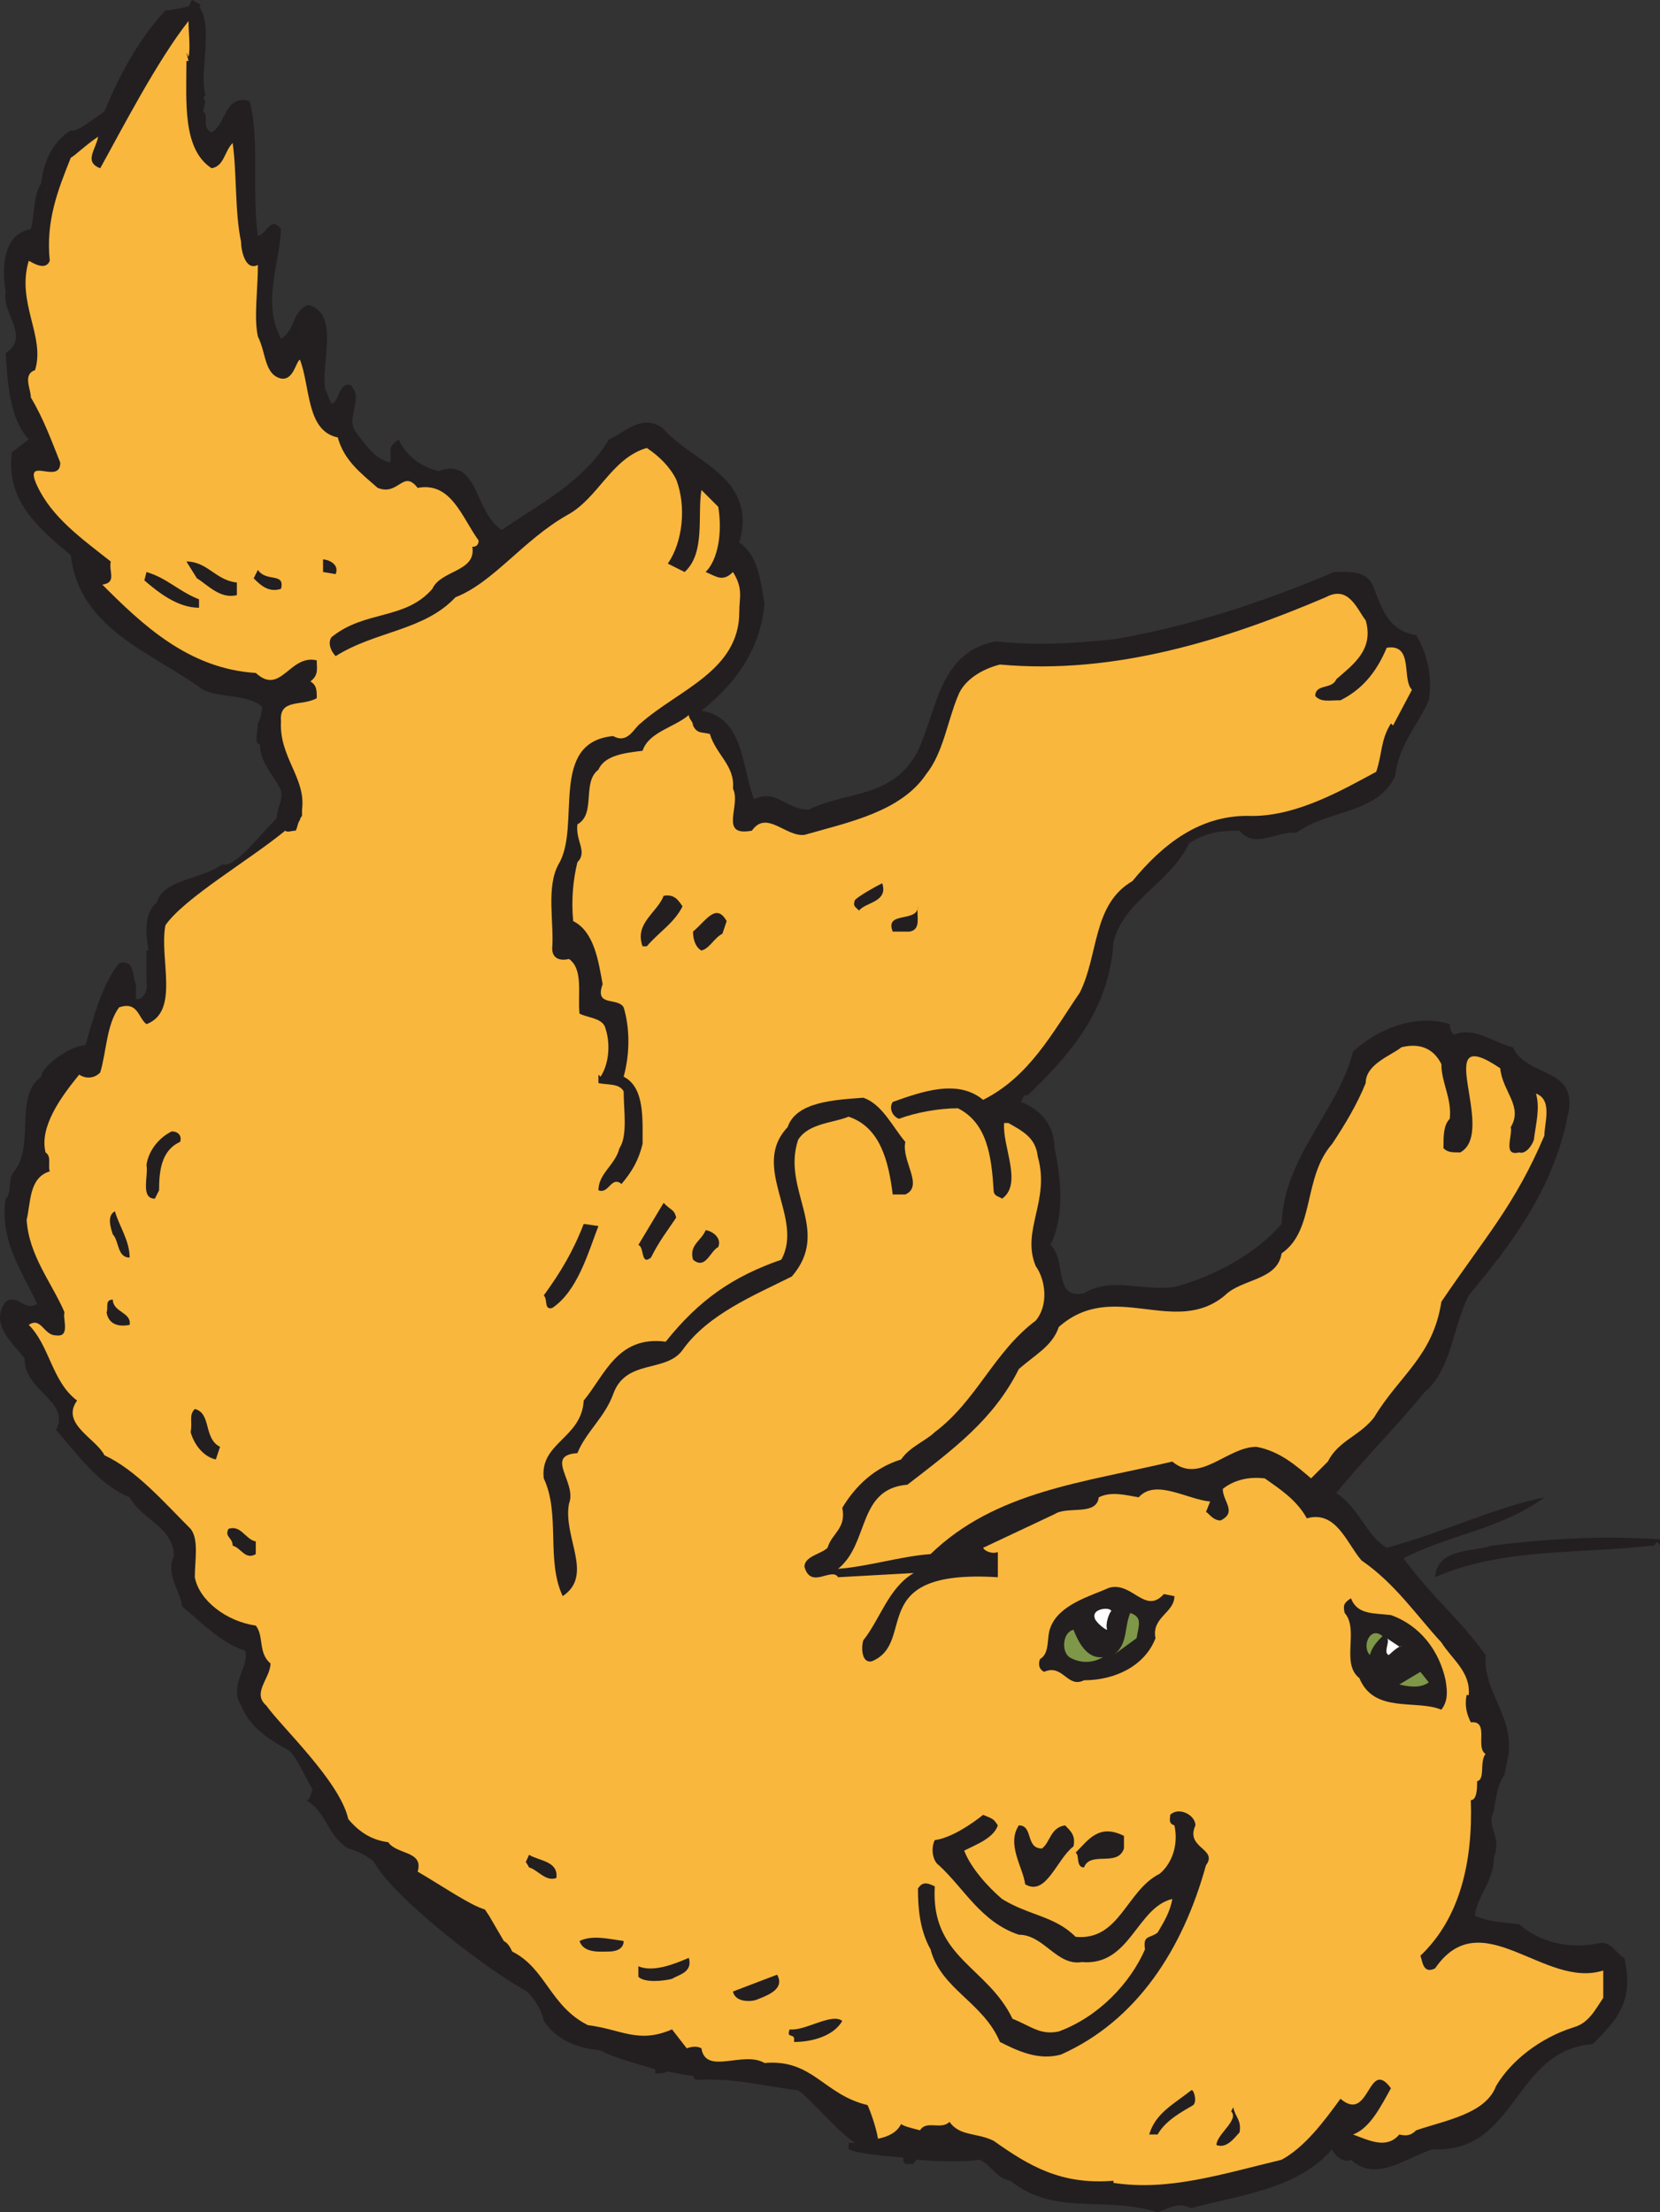 <svg xmlns="http://www.w3.org/2000/svg" width="592.258" height="789"><rect width="100%" height="100%" fill="#333333" stroke="none"/><path fill="#231f20" fill-rule="evenodd" d="M579.508 698.25c-3-1.5-4.5-6-9-5.25-9.75 2.25-21 0-28.5-6.75-6-.75-10.5-.75-15.75-3 .75-7.5 6.75-12 6.75-21 3-7.5-3-10.5 0-16.5.75-5.25 1.5-9.75 3.75-12.75l1.5-7.5c1.5-14.25-9-21.75-8.25-35.25-9-12.75-19.5-21-29.25-34.5 15.75-8.25 35.25-10.5 50.25-21.75-18 3.75-36.75 12.75-56.25 18-7.5-4.5-9.75-14.25-18-19.5 9-11.25 21.75-24 31.5-36 9.75-8.25 9.75-22.5 15.75-34.5 15-18 30-37.5 35.25-63.75 4.5-18-14.25-13.5-19.5-24.75-6.75-1.5-13.5-7.5-21-4.5-.75-.75-1.5-1.5-1.5-3.75-12-3.75-25.5 1.5-34.5 9.75-5.25 21-24.75 37.5-25.5 61.5-9 10.5-24 18.75-38.25 22.5-12 1.5-22.5-3.75-32.25 2.25-11.25 2.25-6-12-12-17.25 5.25-10.5 3.75-24 1.5-34.5 0-9-6-14.25-12-16.5.75-.75.75-3 2.25-2.25 15.75-15 29.25-30.75 30.75-54.75 3.75-15 20.25-21 27-35.25 6-3.75 10.5-4.5 18-4.5 5.25 6.75 13.5 0 20.25.75 11.25-8.25 29.25-6.75 35.25-20.25 1.5-12 8.25-18 12-27 1.5-8.25-.75-17.25-4.5-23.25-9.75-1.5-12-9-15-16.5-2.25-6.75-8.25-6-14.25-6-24.75 10.5-51.75 19.5-78.75 24-15 1.5-27 2.25-42 .75-20.25 3.75-21 24.75-27.75 39-9 17.25-25.5 14.25-39 21-8.25 0-11.25-7.5-19.5-3.75-4.5-12-3.75-29.25-18.75-31.5 11.25-9 21-21 22.5-38.25-1.5-8.25-2.25-17.25-9-21.75 6.75-23.25-16.5-28.5-27-40.5-7.5-6-14.25 1.5-19.5 3.75-9 15-24 22.5-38.25 32.25-9.75-6-8.25-26.25-22.5-21-6.75-1.5-12-6-14.25-11.25-4.5 3-2.25 3.75-3 8.25-6-1.5-9-6.75-12-10.5-4.5-5.25 3-12-2.25-17.25-4.5-.75-3.75 6-6.75 6.75l-2.25-5.25c-1.5-9.75 5.25-27-6-30-6 2.25-4.5 9-9.75 12-6.75-12.75-.75-25.5 0-39-3.75-5.25-5.25 2.25-8.25 2.25-2.25-15 .75-34.5-3-48-9-2.25-8.25 8.25-13.5 11.25-3.75-1.5-.75-6-3-7.5 0-1.5 1.5-3.75 0-4.5l.75-1.5c-2.25-8.25 3-24-2.25-31.5.75 0 .75-.75 0-.75-.75-.75-1.5-.75-2.25-1.5-.75 0-.75 1.5-1.5 2.25-3 .75-6.75 1.5-8.25 1.5-9.75 10.5-16.5 23.25-21.75 36-4.5 3-9.75 7.5-12 6.75-6 3.75-9.75 10.5-10.5 18.75-3 4.5-2.25 10.5-3.75 16.5-9.75 1.5-10.5 13.5-9 22.5-1.5 7.5 9 15.75 0 21.75.75 11.25 1.5 23.25 8.25 30.75l-6 4.5c-2.25 16.5 8.25 26.25 21 36.75 3 26.25 28.5 34.5 47.25 48 6 3 15.75 1.5 21 6 0 2.25-.75 4.5-1.5 6 0 2.25-1.5 7.5.75 7.5 0 6.75 5.25 11.25 7.5 16.5.75 3.75-1.5 6-1.5 9.75-6.75 6.75-15 18-19.5 16.5-6.75 5.25-21 5.25-23.25 13.5-5.25 4.5-3.75 12.75-3 17.25h-.75v11.25c.75 3-1.5 6.75-3.75 6V351c-1.5-2.25 0-9-6-7.5-6 7.5-9 18.75-12 29.25-5.25 0-15.75 7.5-15.75 11.25-9.75 6.75-2.25 24.75-9.75 33.75-2.25 2.25-.75 8.25-3 9.75-2.25 15 6 26.25 11.25 37.5-4.5 3-6.75-3.75-11.25-.75-6 8.25 3 15 6.75 20.25 0 12 16.5 15 11.25 25.5 6.75 7.5 15 19.5 26.25 24 4.5 8.25 15.75 10.5 15.75 21-3 6.75 2.25 12 3 18 7.5 6 13.5 12.75 22.5 15.75 1.5 6-6 12-1.5 19.5 3 7.5 9.75 12 16.5 15.75 2.25.75 5.25 7.5 9 14.25-.75 1.5-.75 3.75-2.25 3.75 7.5 4.5 7.5 12.75 15 17.25 3 .75 6 2.25 9 4.5 6.75 12.75 39.75 38.25 54.75 46.5 3 3 5.25 6.75 6 10.5 4.5 6.75 12 9.75 20.25 10.5 3.75 2.25 12 4.5 19.5 6.75v1.5c1.5 0 3 0 4.5-.75 3.75.75 6.75 1.5 9 1.5 0 .75.75 1.5 1.5 1.5 12.75-.75 24 2.25 36 3.75 5.25 3.75 12.75 13.5 20.25 18.75h-2.25v2.25c3 1.5 11.25 2.25 19.5 3 0 .75 0 1.5.75 2.25h3c0-.75.75-.75.75-1.5 9 .75 18.75.75 22.5 0 4.5 1.5 6 6.75 11.25 7.5 15.75 12.75 33.75 5.25 52.5 11.25 4.5-1.5 6.75-3.75 12-1.5 16.5-4.5 38.25-6.75 50.25-21 .75 2.25 4.5 5.25 6.75 3.75 9 8.25 19.5-.75 29.25-3.75 30 1.5 28.5-35.25 57-37.5 8.25-8.25 15-15 11.25-30.75"/><path fill="#fab73d" fill-rule="evenodd" d="M572.008 712.5c-3 4.5-5.25 9-10.5 10.5-12 3.75-22.5 12-27.75 21-3.75 9.75-17.25 12-28.5 15.75-1.5 1.5-3 2.25-6 1.5-4.5 5.25-10.5 2.25-16.5 0 6-2.25 9.75-9.75 13.5-16.5-8.25-11.25-7.5 12.75-18 3.75-6 8.25-12.75 17.25-21 21.75-21.75 5.25-40.5 11.25-60 8.25v-.75c-18.75 1.5-30-5.25-42.75-14.25-6-3-12-1.5-15.75-6.75-3 3-8.25-.75-10.5 3-3-.75-6-1.5-6.75-2.25-1.5 3-4.5 4.5-8.25 5.25-.75-4.5-3-10.5-3.75-12-15.75-3.75-19.5-16.5-36.75-15-7.5-4.5-21 4.5-22.5-5.25-1.5-.75-3-.75-5.25 0l-5.25-6.75c-12 5.25-18 0-30-1.5-13.5-6.75-15-20.25-27-26.25-.75-1.5-1.5-3-3-3.75l-5.25-9-1.5-2.25c-5.25-1.5-15-8.25-24-13.5 2.25-7.5-7.5-6-10.5-10.5-6-.75-10.5-3.75-14.25-8.25-3-13.5-24-33-29.25-40.5-5.25-4.5 1.5-9.75 1.5-15-4.5-3.75-2.25-9.75-5.25-13.5-10.5-1.5-20.25-9-21.75-17.25 0-6 1.5-13.5-1.5-17.25-9.75-9.75-19.5-21-30.75-26.25-3-6-15.75-11.25-9.75-19.5-9-6.75-9.75-19.5-17.25-27 4.5-3 5.25 3.75 9.75 3.75 5.25.75 2.25-6 3-8.25-4.5-10.5-12.75-20.25-13.5-33 1.5-6 .75-15 8.25-17.25-.75-2.25.75-5.25-1.5-6.75-2.25-9 5.25-19.5 12-27.75 2.25 1.5 5.25 1.5 7.5-.75 2.25-7.5 2.25-17.25 6.75-23.25 6.75-2.25 6.75 3.75 9.75 6 12-4.5 4.5-23.25 6.75-35.25 6.75-9.75 30-23.25 42.75-33.75.75.75 2.25 0 3.75 0 .75-1.5.75-3 1.5-3.75 0-.75.75-1.5.75-1.5v-2.25c1.5-11.25-8.25-18.75-7.5-31.5-.75-8.25 7.5-5.25 12.75-8.25 0-3 0-4.5-2.25-6 3-2.25 2.25-4.5 2.25-7.5-9.75-2.25-12.75 12.75-21.75 4.5-24-1.5-40.5-17.25-54.75-31.5 5.25-.75 2.25-4.5 3-8.25-10.5-8.25-21-15.75-26.25-27s8.25 0 8.25-8.25c-3-7.5-6-15.75-10.5-23.25 0-3-3-8.25 1.5-9.75 3.75-12-6.75-24-2.25-39 1.5.75 6 3.75 7.5 0-1.5-14.25 3-25.5 7.5-36.75 1.5-.75 5.25-4.5 9.75-7.5-.75 4.5-5.25 9 .75 11.25 7.5-13.5 20.25-38.25 31.5-52.5 0 4.5.75 9.75 0 12.75l-.75-1.5.75 3h-.75c0 14.25-1.5 31.5 9 38.25 4.5-.75 4.5-6 7.5-9 1.5 10.5.75 24.75 3 35.25 0 3 1.5 10.5 6 8.25 0 9-1.5 18.75 0 25.5 3 6 2.25 13.5 8.25 15 4.5.75 5.25-6 6.75-6.75 3.75 9.75 2.25 25.5 13.5 27.75 2.25 8.25 8.25 12.75 14.25 18 7.5 3 9-6.75 14.25 0 12-2.25 15.75 10.5 21.75 18.75 0 1.5-.75 2.25-2.25 2.25 1.5 9-11.25 8.25-14.25 15-9.75 11.25-24 7.5-36 17.25-1.5 2.25 0 5.25 1.5 6.75 14.25-9 31.5-9 42.75-21 13.5-5.25 24-20.25 39.75-29.25 11.25-6 15.75-20.25 28.5-24 4.5 3 8.25 6.75 10.5 11.25 3.75 9.75 2.25 22.5-3 30l6 3c7.5-6.75 4.5-20.25 6-29.25l6 6c1.5 9 0 18.75-4.5 23.25 3.75 1.5 6 3.75 9.75 0 3.75 6 2.25 9 2.25 14.25 0 21-21.75 27.75-35.25 39.75-2.25 1.5-4.5 7.5-9.75 4.5-23.25 2.25-11.25 32.25-19.5 45.75-4.5 8.25-1.5 21-2.25 30 0 3.75 3 4.5 6 3.75 5.25 3.75 3 12.75 3.75 19.5 3 1.5 7.5 1.5 9 4.5 2.25 6 1.5 13.5-1.5 18l-.75-.75v3c3 .75 7.5 0 9 3 0 6.75 1.5 15.75-1.5 20.25-1.5 6-7.5 9-7.5 15 3.75 1.5 4.5-5.25 8.25-2.25 3.75-4.5 6-8.25 7.5-14.25 0-9 .75-20.25-6.75-24 2.25-8.25 2.25-17.25 0-24.75-2.25-3.75-10.5 0-7.5-8.25-1.5-8.25-3-18.75-10.5-22.5-.75-7.5 0-15 1.5-21 3.75-3.75-.75-7.5 0-13.5 6.75-3.75 1.5-15 7.5-19.5 2.25-5.25 9.75-6 15.75-6.75 2.25-6.75 11.25-8.25 16.5-12.75 0 1.5 1.5 2.25 1.5 3.75 1.5 3 3 2.25 6 3 2.25 7.5 9 11.25 8.25 19.5 3 6-5.25 17.25 6.75 15 5.25-7.5 12 2.25 18.75 1.5 15.75-4.5 34.5-8.25 43.5-21.75 6-7.5 7.5-18.75 11.25-27.75 2.25-6 9-9.75 15-11.25 41.25 3.75 81-9 116.25-24 8.25-4.5 11.25 4.5 14.25 8.25 3 10.5-4.5 15.75-10.5 21-1.5 3.75-7.5 1.5-7.5 6 2.25 2.25 4.5 1.5 9 1.5 7.5-3.75 12.75-9.75 16.5-18.75 9.75-1.5 5.25 11.25 9 15l-6.75 12.75-.75-.75c-3.75 6-3 10.5-5.25 17.25-11.25 6-27.75 15.75-44.25 15.75-18.75-.75-32.25 10.5-42.75 23.25-14.25 8.25-12 26.25-18.75 39.75-9.75 14.25-18 30-34.5 38.25-9-7.5-21.75-3-32.25.75-1.5 2.25 0 5.25 2.25 6 6-2.25 14.25-3.75 21-3.75 10.5 5.25 12 17.25 12.75 29.25 0 2.25 2.25 2.25 3 3 7.5-5.25 0-18.75.75-27h1.5c5.25 3 9.75 5.25 10.5 12 4.5 15.75-6 26.25-.75 39 3.75 5.25 4.5 14.25 0 19.5-15 11.25-21 28.5-36 39.75-3 3-9 5.25-12 9.75-9.75 3-16.5 9.75-21 17.25 1.5 7.5-3.75 9-5.25 14.25-2.25 2.25-8.25 3-8.25 6.75 2.25 8.25 9.75 0 12 3.75l27-1.5c-9 5.25-12 16.5-18 24-.75 2.25-.75 8.25 3 7.5 16.5-6.75-3-33 45-30v-9c-1.5.75-4.5 0-5.25-1.5l25.5-12c4.5-3 15 .75 15.75-6 4.5-2.25 9.75-.75 14.25 0 6-6.75 17.25.75 25.5 1.5l-1.5 3.75c.75 0 2.25 3 5.25 3 6-3 .75-6.75.75-11.25 3.75-3 9-4.5 15-3.75 5.25 3.75 11.25 7.5 15 14.25 10.5-3 14.25 9 19.5 15 12 8.25 19.5 19.5 28.5 29.25 3.75 6 10.5 10.5 9.75 18.75h-.75c-.75 3.75 0 6.75 1.5 9.75 6.75-.75 1.5 9 5.25 11.25-2.25 3 0 9-3 9.75 0 2.25 0 6.75-2.25 6.75.75 21.75-3.75 42-18 55.5.75 1.5.75 6.75 5.25 4.5 16.5-24 39 7.5 60 .75v9.75"/><path fill="#231f20" fill-rule="evenodd" d="m119.758 204.75-4.5-.75v-4.5c1.5 0 6 1.5 4.5 5.25m-35.25 3v4.5c-6 1.5-10.5-3.75-14.25-6l-3.75-6c7.5 0 10.5 6.75 18 7.5m15.75 2.25c-4.5 1.5-7.5-1.5-9.75-3.75l1.5-3c3 4.5 9.75.75 8.25 6.75m-29.25 3.75v3c-7.5 0-14.25-5.25-19.5-9.75l.75-3c7.5 2.25 11.25 6.75 18.75 9.75m235.5 111c-1.5-1.5-2.25-1.5-1.5-3.75 1.5-1.5 6.75-4.5 9.75-6 2.25 6.75-6 6.75-8.25 9.75m-63-1.5c-3 6-8.25 9-12.75 14.25h-1.5c-3-8.25 5.25-12 7.5-18 3.75-.75 5.25 1.5 6.75 3.75m81 9h-6c-3-7.5 9-3 9-9-.75 3 1.5 8.25-3 9m-66.75.75c-3 1.5-4.5 5.25-7.5 6-1.5-.75-3-3-3-6.75 4.5-3.75 8.25-10.5 12-3.75l-1.5 4.5"/><path fill="#fab73d" fill-rule="evenodd" d="M514.258 379.5c0 6.75 3.75 12 3 19.5-2.25 2.25-2.25 6-2.25 10.5 1.5 1.5 3 1.5 6 1.5 13.5-7.5-11.25-47.25 14.25-30 .75 8.25 8.25 13.5 3.75 21 .75 3-3 10.5 3 9 2.25.75 4.5-2.25 5.25-4.5.75-6 2.25-11.25.75-16.5 6 2.25 3 10.5 3 15-10.5 24.75-21 36-36.75 59.25-3 19.5-15 26.25-24 41.25-5.25 6.75-12.75 8.25-16.5 15.75l-6 6c-5.25-4.5-11.25-9.75-19.5-11.25-10.5 0-20.25 13.5-30 5.25-31.5 7.5-63 10.5-86.25 33-10.5.75-22.5 4.5-33 5.25 11.25-9 6.75-28.5 24.75-30 16.5-12.75 30.75-23.25 39.75-41.25 6-5.25 12-8.25 14.25-15 19.5-17.25 41.25 3.75 59.25-11.25 6-6 18.75-5.25 20.25-15 12-8.25 7.5-27 18-39 4.5-6.75 9-14.25 12-21.75 0-6.75 9-9.75 12.75-12.75 6-1.5 11.25 0 14.25 6"/><path fill="#231f20" fill-rule="evenodd" d="M323.008 407.25c-1.5 6.75 6.75 15.75 0 18.75h-4.5c-1.5-12-4.5-24-15.75-27.75-5.25 2.25-14.25 2.25-18 8.25-6 18 12 32.25-2.25 48.75-13.5 6.75-30 13.5-39 26.25-6 8.25-20.25 3-24.75 15.75-3 8.25-9.75 13.5-12.75 21-12 .75 0 10.5-3 18-2.25 12 9 25.5-2.25 33-6-12.75-.75-29.25-6.75-42-1.5-12.75 13.5-14.25 14.25-27.75 7.5-9 12-23.25 29.25-21 12-15 24-23.25 41.25-29.25 8.25-15-11.25-33 2.25-47.25 3-9 16.5-9.75 27-10.5 6.75 2.25 10.5 10.5 15 15.75m-258.75 0c-6.75 3-7.5 10.5-7.5 17.25l-1.5 3c-5.25 0-2.25-8.25-3-12 .75-5.25 4.5-9.75 9-12 2.25 0 3.75 1.5 3 3.75m177 27c-3 4.5-6 8.25-9 14.25-3.75 3-2.25-3.75-4.5-4.5l9-15c3 3 3.75 2.25 4.5 5.25m-195 14.25c-4.5 0-3.75-6-6-8.25-.75-2.25-2.25-6.75.75-8.25 1.5 5.25 5.25 10.5 5.25 16.5m167.25-11.25c-3.75 9.75-7.5 23.25-16.5 29.25-3 .75-1.5-3-3-4.5 6-8.25 10.5-15.75 14.25-25.5l5.25.75"/><path fill="#231f20" fill-rule="evenodd" d="M256.258 444.75c-3 1.5-4.5 8.25-9 4.5-1.5-5.25 3-6.75 4.5-10.5 1.5 0 6 2.25 4.5 6m-210 27.75c-3.75.75-7.5 0-8.25-4.5.75-1.5-.75-4.5 2.25-4.5 0 4.5 6.75 4.5 6 9m32.25 43.5-1.5 4.5c-3.75-.75-7.5-4.5-9-9.75.75-3.75-.75-6 1.5-8.25 6 1.5 3 10.5 9 13.5m12.75 33.75v4.5c-3.75 2.25-5.25-2.25-8.25-3 0-3-3-3-1.5-6 4.5-1.5 6 3.75 9.75 4.5m501-.75v2.25c-1.5-3-1.5.75-3 0-26.25 3-53.25.75-77.25 11.25.75-10.5 13.5-9 20.25-11.25 18-2.25 38.25-3.75 60-2.25m-177 19.5 3.75.75c0 6-8.25 7.5-6.75 15-3.75 9.75-14.25 15-25.5 15-6 3-7.5-6-14.25-3-1.5-.75-2.25-2.25-1.5-4.5 3.75-2.25 2.25-7.5 3.75-11.25 3-8.25 14.25-11.25 21-14.25 8.25-2.25 12.75 9.75 19.5 2.25m81 7.5c10.5 3.75 17.25 12.75 19.5 23.25.75 4.5.75 7.5-1.5 10.5-9-3.75-24 1.5-29.25-11.25-6.75-5.25 0-17.25-5.25-23.25-.75-3 0-3.75 2.25-5.25 2.25 6 8.25 5.25 14.25 6"/><path fill="#fff" fill-rule="evenodd" d="M396.508 574.5c-.75.75-2.25 4.5-1.5 6.75-.75 0-4.5-3-4.5-4.5-.75-3 5.25-3.75 6-2.25"/><path fill="#7f9748" fill-rule="evenodd" d="m405.508 584.25-8.25 6c5.25-3.75 3.75-9.75 6-15 4.5 1.5 3 4.5 2.25 9m-22.5-3c1.5 3.75 4.5 10.5 10.5 9.75-3.75 2.25-8.25 2.25-12 0-3-2.25-2.25-9 1.5-9.75m110.25 2.25c-1.5 1.5-3.75 3.75-4.5 6.75-3-3 0-10.5 4.5-6.75"/><path fill="#fff" fill-rule="evenodd" d="M495.508 590.25c-.75.75 3.75-3.75 4.5-3h-.75l-4.5-3c1.5.75-1.5 5.25.75 6"/><path fill="#7f9748" fill-rule="evenodd" d="M509.758 600c-3 2.25-7.5 1.5-10.5.75l7.5-4.5 3 3.75"/><path fill="#231f20" fill-rule="evenodd" d="M426.508 651c-3.75 8.25 8.25 8.25 3.75 14.25-8.25 30-24.75 55.5-51.75 67.5-8.25 2.25-15.75-1.5-21.75-4.5-6-14.25-21-18.75-24.75-33-3.75-6.75-4.5-14.25-4.5-21.75 1.5-2.25 3-2.25 6-.75-1.5 25.5 18.75 28.5 27.75 47.25 6 2.25 9.75 6 16.5 4.5 14.25-5.25 25.5-17.25 30.75-29.25-.75-5.25 1.5-3.75 4.5-6 2.25-3.75 4.5-7.5 5.25-12-12.75 3-15 24-32.25 22.5-9 1.5-13.5-9.75-22.5-9.75-13.5-4.5-19.5-16.5-28.5-24.75-2.25-1.5-3-6-1.5-9 6-.75 13.5-6 17.25-9 3.75 1.5 3.75 1.5 5.25 3.75-1.5 4.5-7.5 6.75-12 9 2.25 6 8.25 12.75 13.5 17.25 9.75 6 18.75 6 26.25 13.5 15.75 1.5 18-16.5 30-22.5 4.5-3.75 6.75-10.5 5.25-17.25-2.25-.75-1.5-2.25-1.5-3.75 3-3 9 0 9 3.75"/><path fill="#231f20" fill-rule="evenodd" d="M371.758 659.25c3-2.25 3-7.5 8.25-8.25 2.25 2.25 3.75 3.75 3 7.5-6 4.5-9.75 18-17.25 13.5-.75-6-6.75-14.25-2.25-21 5.25 0 2.25 8.25 8.25 8.25m29.25 0c-2.25 6.75-12 .75-14.25 6.75-3 0-1.5-4.5-3-5.25 4.5-4.5 8.25-10.5 17.25-6v4.5m-202.5 10.5c-3.75 1.5-6.75-3-9.75-3.75-1.5-3-1.5-.75 0-4.5 3.75 2.25 10.5 2.25 9.75 8.25m24 22.5c0 3-3 3.75-5.25 3.75-3 0-9 .75-10.5-3.75 4.5-2.25 10.5-.75 15.75 0m17.25 13.5c-3 .75-9.75 1.5-12-.75v-3.75c5.25 2.25 12.75-.75 18-3 1.5 5.25-3.75 6-6 7.5m30 7.5c-2.25.75-7.5.75-8.25-3l15.75-6c3 5.25-3.75 7.5-7.5 9m30.75 7.5c-3 5.25-10.5 7.5-17.25 7.5.75-3.75-3-.75-1.5-4.5 5.25.75 15-6 18.75-3m125.25 30c-3.75 2.25-9.75 5.25-12.75 10.5h-3c2.25-7.5 8.25-10.5 15-15.75.75-.75 2.25 3.75.75 5.25m16.5 9.75c-1.5 1.5-4.5 6-8.25 4.5 0-3.75 8.25-9 5.25-12l.75-1.5c.75 3.75 3 4.5 2.25 9"/></svg>
